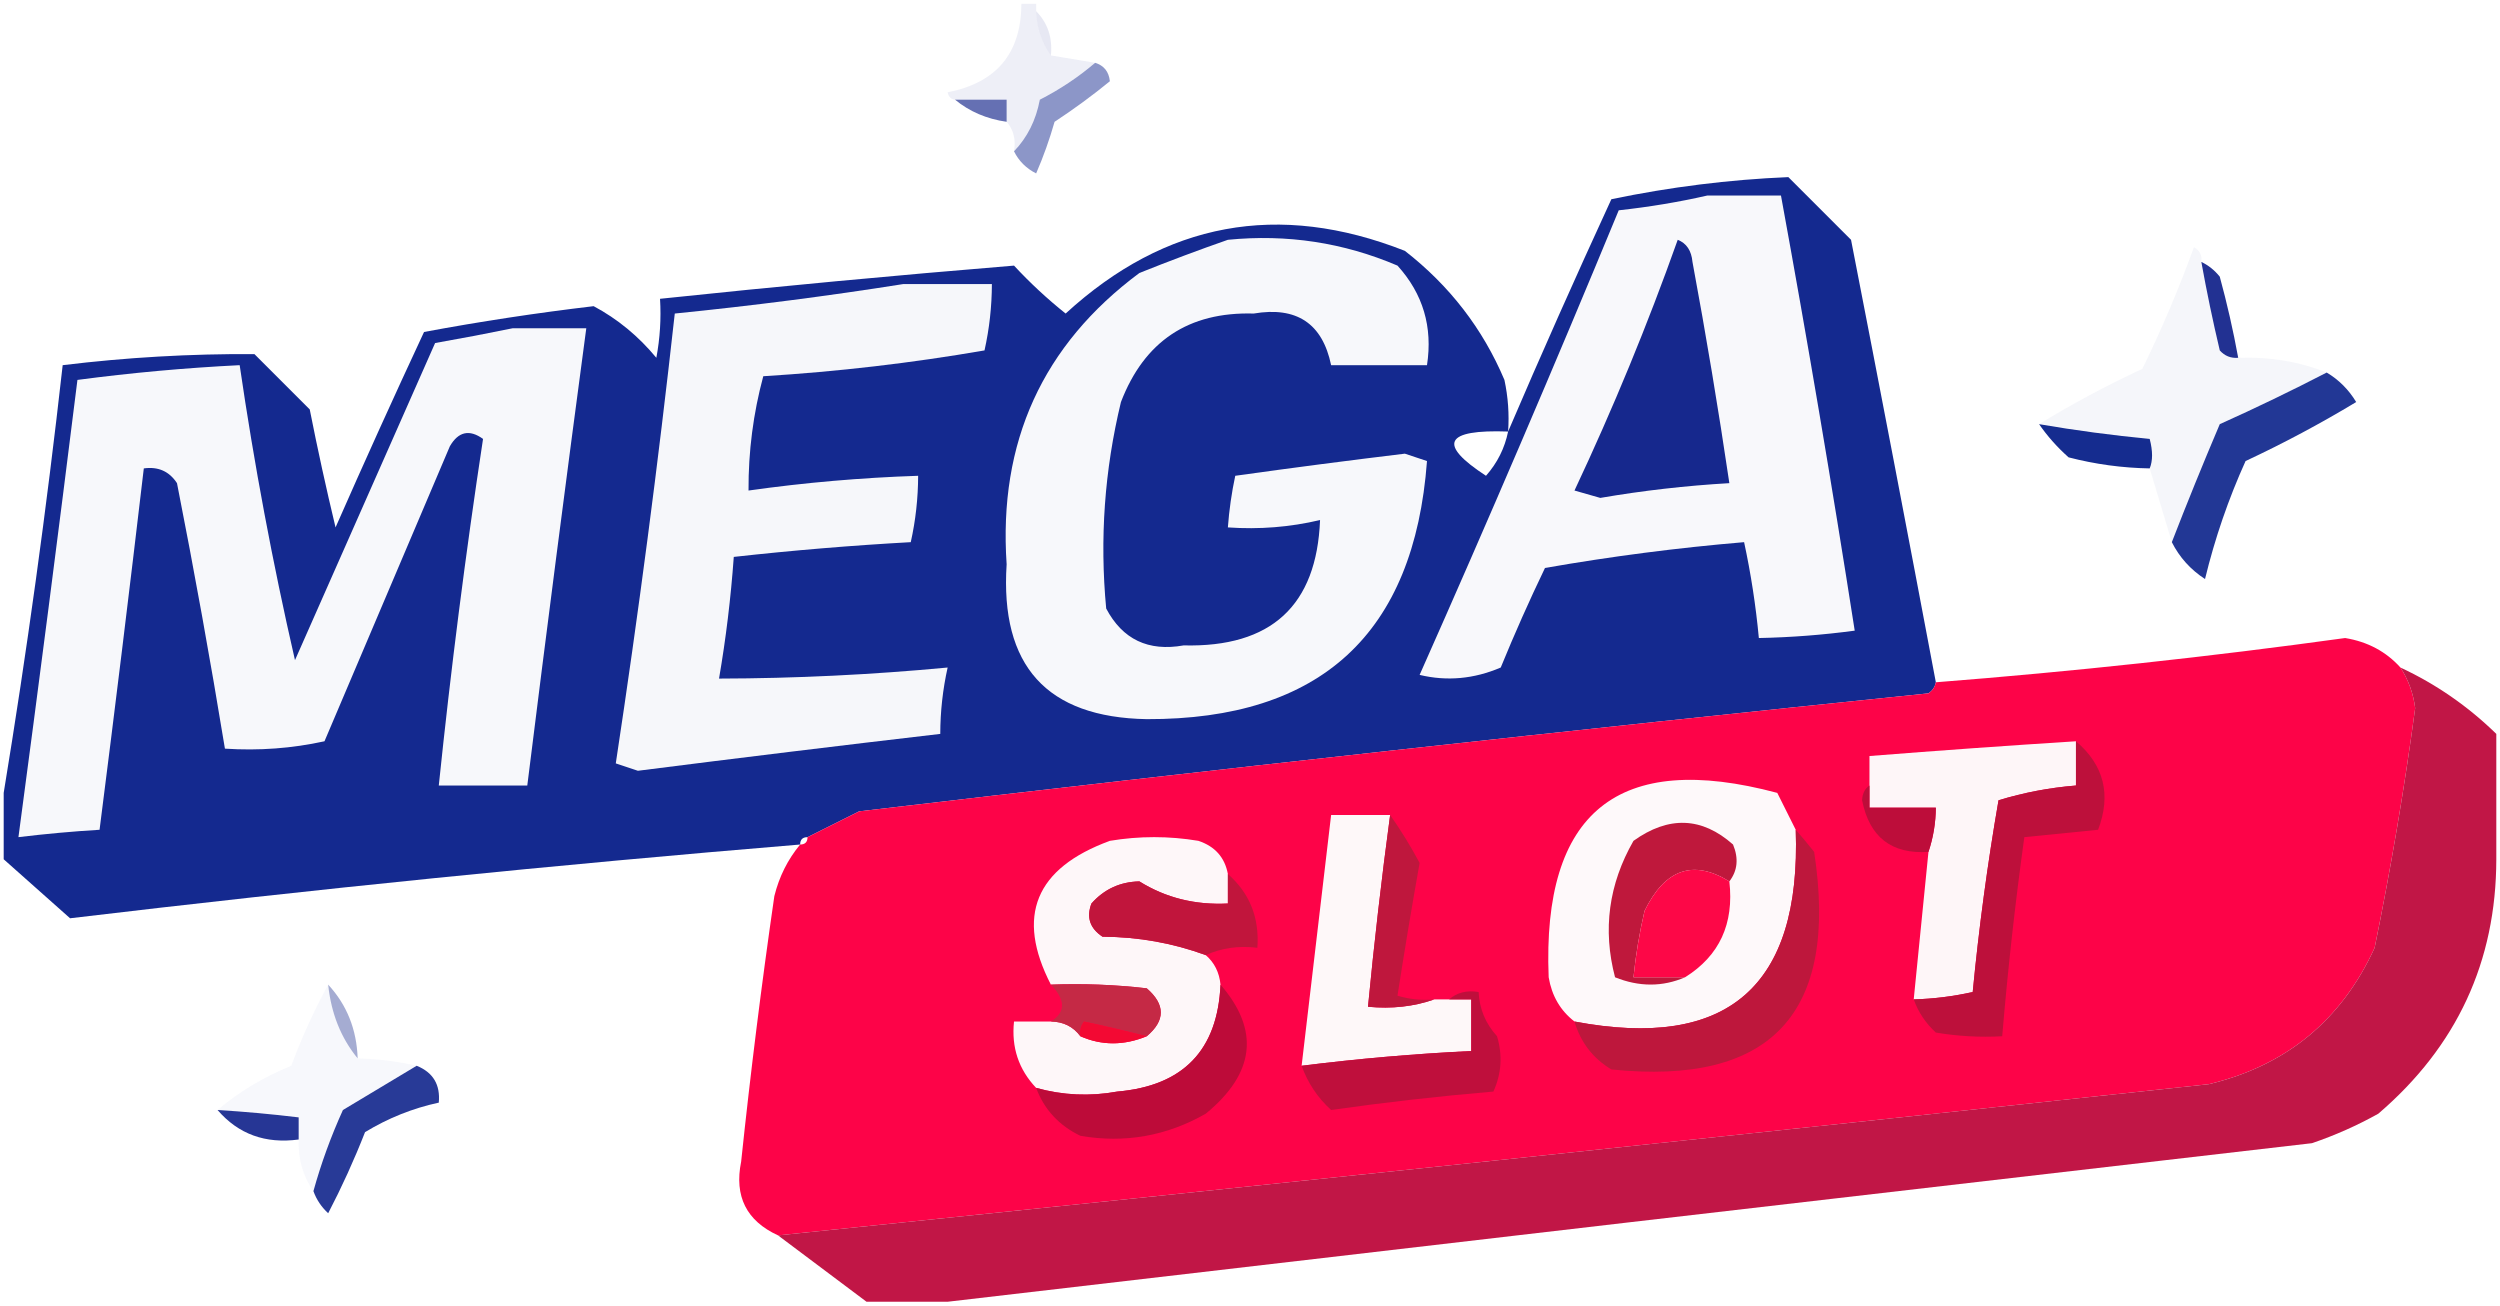 <svg xmlns="http://www.w3.org/2000/svg" fill="none" height="423" viewBox="0 0 339 177" width="810"><desc>schwesterseiten.com - Deutschlands f&#252;hrender Index f&#252;r Casino-Schwesterseite</desc><title>Megaslot.Io Casino auf https://schwesterseiten.com/megaslot-io/</title><path clip-rule="evenodd" d="M138.5 0.5C139.167 0.5 139.833 0.5 140.5 0.5C140.5 0.833 140.5 1.167 140.5 1.5C140.595 3.786 141.262 5.786 142.5 7.5C144.5 7.833 146.5 8.167 148.5 8.5C146.24 10.434 143.74 12.101 141 13.5C140.478 16.281 139.311 18.615 137.5 20.5C137.768 18.901 137.434 17.568 136.5 16.5C136.5 15.5 136.5 14.5 136.5 13.5C134.167 13.5 131.833 13.5 129.5 13.5C128.957 13.44 128.624 13.107 128.5 12.5C135.135 11.202 138.468 7.202 138.5 0.5Z" fill="#EBECF5" fill-rule="evenodd" opacity="0.843"/><path clip-rule="evenodd" d="M140.5 1.5C142.074 3.102 142.741 5.102 142.5 7.5C141.262 5.786 140.595 3.786 140.5 1.5Z" fill="#031483" fill-rule="evenodd" opacity="0.094"/><path clip-rule="evenodd" d="M129.5 13.5C131.833 13.5 134.167 13.5 136.5 13.5C136.5 14.5 136.5 15.5 136.5 16.5C133.794 16.113 131.461 15.113 129.5 13.5Z" fill="#081B86" fill-rule="evenodd" opacity="0.624"/><path clip-rule="evenodd" d="M148.5 8.5C149.695 8.866 150.361 9.699 150.5 11C148.119 12.946 145.619 14.779 143 16.5C142.319 18.895 141.485 21.228 140.5 23.5C139.145 22.812 138.145 21.812 137.5 20.5C139.311 18.615 140.478 16.281 141 13.5C143.74 12.101 146.24 10.434 148.5 8.5Z" fill="#14288E" fill-rule="evenodd" opacity="0.486"/><path clip-rule="evenodd" d="M262.5 92.5C262.389 93.117 262.056 93.617 261.5 94C213.127 98.967 164.793 104.301 116.5 110C114.114 111.193 111.78 112.36 109.5 113.5C108.833 113.5 108.5 113.833 108.5 114.5C75.424 117.241 42.424 120.574 9.5 124.5C6.48 121.811 3.48 119.144 0.5 116.5C0.5 113.5 0.5 110.5 0.5 107.5C3.643 88.368 6.31 69.035 8.5 49.5C17.149 48.446 25.816 47.946 34.5 48C37 50.5 39.5 53 42 55.5C43.06 60.862 44.227 66.196 45.5 71.5C49.405 62.617 53.405 53.784 57.5 45C65.116 43.579 72.782 42.413 80.5 41.5C83.743 43.235 86.577 45.568 89 48.5C89.497 45.854 89.664 43.187 89.5 40.5C105.516 38.812 121.516 37.312 137.5 36C139.683 38.35 142.016 40.517 144.5 42.5C158.041 30.092 173.374 27.259 190.5 34C196.56 38.715 201.06 44.548 204 51.5C204.497 53.81 204.663 56.143 204.5 58.5C208.988 48.016 213.654 37.516 218.5 27C226.459 25.338 234.459 24.338 242.5 24C245.333 26.833 248.167 29.667 251 32.5C254.9 52.501 258.734 72.501 262.5 92.5ZM204.5 58.5C204.038 60.757 203.038 62.757 201.5 64.5C194.895 60.191 195.895 58.191 204.5 58.5Z" fill="#13288E" fill-rule="evenodd" opacity="0.991"/><path clip-rule="evenodd" d="M231.5 26.5C234.833 26.5 238.167 26.5 241.5 26.5C245.092 46.127 248.426 65.794 251.5 85.5C247.19 86.08 242.857 86.413 238.5 86.5C238.091 82.124 237.425 77.79 236.5 73.5C227.448 74.265 218.448 75.432 209.5 77C207.371 81.426 205.371 85.926 203.5 90.5C199.869 92.055 196.203 92.388 192.5 91.5C201.794 70.584 210.794 49.584 219.5 28.5C223.664 28.044 227.664 27.378 231.5 26.5Z" fill="#F8F8FB" fill-rule="evenodd"/><path clip-rule="evenodd" d="M166.5 32.5C174.515 31.708 182.181 32.875 189.5 36C192.964 39.823 194.297 44.323 193.5 49.5C189.167 49.5 184.833 49.5 180.5 49.5C179.327 43.844 175.827 41.511 170 42.5C161.171 42.248 155.171 46.248 152 54.5C149.771 63.723 149.105 73.057 150 82.5C152.213 86.689 155.713 88.356 160.5 87.5C172.375 87.785 178.542 82.118 179 70.5C174.934 71.464 170.767 71.797 166.5 71.5C166.674 69.139 167.007 66.806 167.5 64.5C175.148 63.428 182.815 62.428 190.5 61.5C191.5 61.833 192.5 62.167 193.5 62.5C191.762 85.901 179.095 97.568 155.5 97.5C141.937 97.264 135.604 90.264 136.5 76.5C135.372 59.932 141.372 46.766 154.5 37C158.571 35.37 162.571 33.87 166.5 32.5Z" fill="#F7F8FB" fill-rule="evenodd"/><path clip-rule="evenodd" d="M298.5 35.5C299.222 39.506 300.055 43.506 301 47.5C301.671 48.252 302.504 48.586 303.5 48.5C307.764 48.344 311.764 49.011 315.5 50.5C310.765 52.95 305.932 55.284 301 57.5C298.709 62.893 296.543 68.227 294.5 73.5C293.5 70.167 292.5 66.833 291.5 63.5C291.926 62.472 291.926 61.139 291.5 59.5C286.47 59.02 281.47 58.353 276.5 57.5C280.914 54.789 285.581 52.289 290.5 50C293.124 44.63 295.457 39.13 297.5 33.5C298.298 33.957 298.631 34.624 298.5 35.5Z" fill="#F5F6FA" fill-rule="evenodd" opacity="0.931"/><path clip-rule="evenodd" d="M122.5 38.5C126.5 38.5 130.5 38.5 134.5 38.5C134.492 41.545 134.159 44.545 133.5 47.5C123.614 49.21 113.614 50.377 103.5 51C102.141 56.038 101.474 61.205 101.5 66.5C109.128 65.422 116.794 64.755 124.5 64.5C124.492 67.545 124.159 70.545 123.5 73.5C115.48 73.947 107.48 74.613 99.5 75.5C99.1 81.075 98.434 86.575 97.5 92C107.843 91.976 118.176 91.476 128.5 90.5C127.841 93.455 127.508 96.455 127.5 99.5C113.838 101.092 100.171 102.759 86.5 104.5C85.5 104.167 84.5 103.833 83.5 103.5C86.575 83.231 89.242 62.898 91.5 42.5C102.006 41.446 112.339 40.113 122.5 38.5Z" fill="#F6F7FA" fill-rule="evenodd"/><path clip-rule="evenodd" d="M227.5 32.5C228.693 32.97 229.36 33.97 229.5 35.5C231.354 45.48 233.021 55.48 234.5 65.5C228.636 65.838 222.803 66.504 217 67.5C215.833 67.167 214.667 66.833 213.5 66.5C218.738 55.363 223.405 44.029 227.5 32.5Z" fill="#16288D" fill-rule="evenodd"/><path clip-rule="evenodd" d="M298.5 35.5C299.458 35.953 300.292 36.62 301 37.5C301.995 41.145 302.828 44.812 303.5 48.5C302.504 48.586 301.671 48.252 301 47.5C300.055 43.506 299.222 39.506 298.5 35.5Z" fill="#11218A" fill-rule="evenodd" opacity="0.922"/><path clip-rule="evenodd" d="M69.5 44.5C72.833 44.5 76.167 44.5 79.5 44.5C76.74 65.154 74.073 85.821 71.5 106.5C67.5 106.5 63.5 106.5 59.5 106.5C61.128 90.774 63.128 75.107 65.5 59.5C63.653 58.17 62.153 58.503 61 60.5C55.333 73.833 49.667 87.167 44 100.5C39.599 101.467 35.099 101.8 30.5 101.5C28.529 89.477 26.362 77.477 24 65.5C22.951 63.893 21.451 63.227 19.5 63.5C17.582 79.844 15.582 96.177 13.5 112.5C9.821 112.724 6.154 113.058 2.5 113.5C5.26 92.847 7.927 72.18 10.5 51.5C17.796 50.534 25.13 49.867 32.5 49.5C34.461 62.934 36.961 76.267 40 89.5C46.333 75.167 52.667 60.833 59 46.5C62.603 45.865 66.103 45.198 69.5 44.5Z" fill="#F7F8FB" fill-rule="evenodd"/><path clip-rule="evenodd" d="M315.5 50.5C317.145 51.479 318.479 52.812 319.5 54.5C314.659 57.421 309.659 60.088 304.5 62.5C302.173 67.648 300.339 72.981 299 78.5C297.034 77.22 295.534 75.553 294.5 73.5C296.543 68.227 298.709 62.893 301 57.5C305.932 55.284 310.765 52.95 315.5 50.5Z" fill="#11278D" fill-rule="evenodd" opacity="0.924"/><path clip-rule="evenodd" d="M276.5 57.5C281.47 58.353 286.47 59.02 291.5 59.5C291.926 61.139 291.926 62.472 291.5 63.5C287.78 63.436 284.114 62.936 280.5 62C278.959 60.629 277.625 59.129 276.5 57.5Z" fill="#0A228A" fill-rule="evenodd" opacity="0.951"/><path clip-rule="evenodd" d="M325.5 90.5C326.575 92.157 327.242 93.991 327.5 96C326.037 106.91 324.204 117.743 322 128.5C317.513 138.319 310.013 144.486 299.5 147C234.838 154 170.171 160.833 105.5 167.5C101.214 165.531 99.547 162.198 100.5 157.5C101.766 145.472 103.266 133.472 105 121.5C105.653 118.861 106.82 116.527 108.5 114.5C109.167 114.5 109.5 114.167 109.5 113.5C111.78 112.36 114.114 111.193 116.5 110C164.793 104.301 213.127 98.967 261.5 94C262.056 93.617 262.389 93.117 262.5 92.5C281.063 91.049 299.563 89.049 318 86.5C321.048 87.001 323.548 88.334 325.5 90.5Z" fill="#FD0348" fill-rule="evenodd" opacity="0.993"/><path clip-rule="evenodd" d="M325.5 90.5C330.327 92.75 334.66 95.75 338.5 99.5C338.5 105.167 338.5 110.833 338.5 116.5C338.481 130.377 333.147 141.877 322.5 151C319.618 152.608 316.618 153.941 313.5 155C251.685 162.145 190.018 169.312 128.5 176.5C124.833 176.5 121.167 176.5 117.5 176.5C113.5 173.5 109.5 170.5 105.5 167.5C170.171 160.833 234.838 154 299.5 147C310.013 144.486 317.513 138.319 322 128.5C324.204 117.743 326.037 106.91 327.5 96C327.242 93.991 326.575 92.157 325.5 90.5Z" fill="#BD083B" fill-rule="evenodd" opacity="0.94"/><path clip-rule="evenodd" d="M281.5 100.5C281.5 102.5 281.5 104.5 281.5 106.5C277.9 106.794 274.4 107.46 271 108.5C269.505 117.131 268.338 125.797 267.5 134.5C264.873 135.092 262.206 135.425 259.5 135.5C260.167 128.833 260.833 122.167 261.5 115.5C262.15 113.565 262.483 111.565 262.5 109.5C259.5 109.5 256.5 109.5 253.5 109.5C253.5 108.5 253.5 107.5 253.5 106.5C253.5 105.167 253.5 103.833 253.5 102.5C262.828 101.76 272.161 101.093 281.5 100.5Z" fill="#FEF6F8" fill-rule="evenodd"/><path clip-rule="evenodd" d="M243.5 112.5C244.244 133.764 234.244 142.431 213.5 138.5C211.59 137.025 210.424 135.025 210 132.5C209.093 110.065 219.427 101.732 241 107.5C241.847 109.193 242.68 110.86 243.5 112.5Z" fill="#FEF9FA" fill-rule="evenodd"/><path clip-rule="evenodd" d="M188.5 110.5C187.336 119.146 186.336 127.813 185.5 136.5C188.713 136.81 191.713 136.477 194.5 135.5C195.167 135.5 195.833 135.5 196.5 135.5C197.5 135.5 198.5 135.5 199.5 135.5C199.5 137.833 199.5 140.167 199.5 142.5C191.805 142.874 184.139 143.54 176.5 144.5C177.833 133.166 179.167 121.833 180.5 110.5C183.167 110.5 185.833 110.5 188.5 110.5Z" fill="#FEF8F9" fill-rule="evenodd"/><path clip-rule="evenodd" d="M253.5 106.5C253.5 107.5 253.5 108.5 253.5 109.5C256.5 109.5 259.5 109.5 262.5 109.5C262.483 111.565 262.15 113.565 261.5 115.5C256.492 115.832 253.492 113.498 252.5 108.5C252.543 107.584 252.876 106.917 253.5 106.5Z" fill="#BD0D3A" fill-rule="evenodd"/><path clip-rule="evenodd" d="M166.5 118.5C166.5 119.833 166.5 121.167 166.5 122.5C162.06 122.724 158.06 121.724 154.5 119.5C151.889 119.556 149.722 120.556 148 122.5C147.289 124.367 147.789 125.867 149.5 127C154.383 127.029 159.05 127.862 163.5 129.5C164.674 130.514 165.34 131.847 165.5 133.5C165.111 142.39 160.444 147.223 151.5 148C147.779 148.678 144.112 148.511 140.5 147.5C138.129 145.003 137.129 142.003 137.5 138.5C139.167 138.5 140.833 138.5 142.5 138.5C144.199 138.527 145.533 139.194 146.5 140.5C149.396 141.775 152.396 141.775 155.5 140.5C158.037 138.368 158.037 136.201 155.5 134C151.179 133.501 146.846 133.334 142.5 133.5C137.714 124.212 140.38 117.712 150.5 114C154.5 113.333 158.5 113.333 162.5 114C164.751 114.748 166.084 116.248 166.5 118.5Z" fill="#FEF7F9" fill-rule="evenodd"/><path clip-rule="evenodd" d="M234.5 119.502C229.603 116.491 225.77 117.824 223 123.502C222.304 126.48 221.804 129.48 221.5 132.502C223.833 132.502 226.167 132.502 228.5 132.502C225.435 133.82 222.269 133.82 219 132.502C217.303 126.045 218.136 119.878 221.5 114.002C226.274 110.586 230.774 110.752 235 114.502C235.78 116.389 235.613 118.056 234.5 119.502Z" fill="#BF183C" fill-rule="evenodd"/><path clip-rule="evenodd" d="M234.5 119.499C235.156 125.251 233.156 129.585 228.5 132.499C226.167 132.499 223.833 132.499 221.5 132.499C221.804 129.477 222.304 126.477 223 123.499C225.77 117.821 229.603 116.488 234.5 119.499Z" fill="#FD0747" fill-rule="evenodd"/><path clip-rule="evenodd" d="M166.5 118.5C169.46 121.1 170.794 124.433 170.5 128.5C167.941 128.198 165.607 128.532 163.5 129.5C159.05 127.862 154.383 127.029 149.5 127C147.789 125.867 147.289 124.367 148 122.5C149.722 120.556 151.889 119.556 154.5 119.5C158.06 121.724 162.06 122.724 166.5 122.5C166.5 121.167 166.5 119.833 166.5 118.5Z" fill="#C1153C" fill-rule="evenodd"/><path clip-rule="evenodd" d="M243.5 112.5C244.315 113.429 245.148 114.429 246 115.5C249.351 137.4 240.184 147.233 218.5 145C215.991 143.482 214.324 141.315 213.5 138.5C234.244 142.431 244.244 133.764 243.5 112.5Z" fill="#BE173C" fill-rule="evenodd"/><path clip-rule="evenodd" d="M188.5 110.5C189.94 112.535 191.273 114.702 192.5 117C191.425 123.029 190.425 129.029 189.5 135C191.134 135.494 192.801 135.66 194.5 135.5C191.713 136.477 188.713 136.81 185.5 136.5C186.336 127.813 187.336 119.146 188.5 110.5Z" fill="#BF173D" fill-rule="evenodd"/><path clip-rule="evenodd" d="M281.5 100.5C285.31 103.739 286.31 107.739 284.5 112.5C281.167 112.833 277.833 113.167 274.5 113.5C273.254 122.47 272.254 131.47 271.5 140.5C268.482 140.665 265.482 140.498 262.5 140C261.117 138.729 260.117 137.229 259.5 135.5C262.206 135.425 264.873 135.092 267.5 134.5C268.338 125.797 269.505 117.131 271 108.5C274.4 107.46 277.9 106.794 281.5 106.5C281.5 104.5 281.5 102.5 281.5 100.5Z" fill="#BD103B" fill-rule="evenodd"/><path clip-rule="evenodd" d="M44.5 133.5C44.901 137.405 46.234 140.738 48.5 143.5C51.206 143.575 53.873 143.908 56.5 144.5C53.23 146.474 49.897 148.474 46.5 150.5C44.875 154.08 43.541 157.746 42.5 161.5C41.076 159.485 40.41 157.152 40.5 154.5C40.5 153.5 40.5 152.5 40.5 151.5C36.846 151.058 33.179 150.724 29.5 150.5C32.365 148.053 35.698 146.053 39.5 144.5C40.939 140.629 42.606 136.962 44.5 133.5Z" fill="#F6F7FB" fill-rule="evenodd" opacity="0.886"/><path clip-rule="evenodd" d="M142.5 133.5C146.846 133.334 151.179 133.501 155.5 134C158.037 136.201 158.037 138.368 155.5 140.5C152.772 139.795 149.939 139.128 147 138.5C146.536 139.094 146.369 139.761 146.5 140.5C145.533 139.194 144.199 138.527 142.5 138.5C144.511 137.258 144.511 135.591 142.5 133.5Z" fill="#C52945" fill-rule="evenodd"/><path clip-rule="evenodd" d="M165.5 133.5C170.852 139.681 170.185 145.514 163.5 151C158.182 154.035 152.515 155.035 146.5 154C143.591 152.594 141.591 150.428 140.5 147.5C144.112 148.511 147.779 148.678 151.5 148C160.444 147.223 165.111 142.39 165.5 133.5Z" fill="#BD0B39" fill-rule="evenodd"/><path clip-rule="evenodd" d="M155.5 140.5C152.396 141.775 149.396 141.775 146.5 140.5C146.369 139.761 146.536 139.094 147 138.5C149.939 139.128 152.772 139.795 155.5 140.5Z" fill="#F30933" fill-rule="evenodd"/><path clip-rule="evenodd" d="M44.5 133.5C47.032 136.236 48.365 139.57 48.5 143.5C46.234 140.738 44.901 137.405 44.5 133.5Z" fill="#081984" fill-rule="evenodd" opacity="0.361"/><path clip-rule="evenodd" d="M196.5 135.5C197.568 134.566 198.901 134.232 200.5 134.5C200.608 136.783 201.441 138.783 203 140.5C203.769 143.099 203.602 145.599 202.5 148C195.12 148.625 187.786 149.458 180.5 150.5C178.663 148.824 177.33 146.824 176.5 144.5C184.139 143.54 191.805 142.874 199.5 142.5C199.5 140.167 199.5 137.833 199.5 135.5C198.5 135.5 197.5 135.5 196.5 135.5Z" fill="#BF0F3C" fill-rule="evenodd"/><path clip-rule="evenodd" d="M29.5 150.5C33.179 150.724 36.846 151.058 40.5 151.5C40.5 152.5 40.5 153.5 40.5 154.5C35.989 155.111 32.322 153.778 29.5 150.5Z" fill="#13258C" fill-rule="evenodd" opacity="0.915"/><path clip-rule="evenodd" d="M56.5 144.5C58.727 145.401 59.727 147.067 59.5 149.5C55.973 150.26 52.64 151.594 49.5 153.5C48.022 157.275 46.355 160.942 44.5 164.5C43.575 163.643 42.908 162.643 42.5 161.5C43.541 157.746 44.875 154.08 46.5 150.5C49.897 148.474 53.23 146.474 56.5 144.5Z" fill="#13278D" fill-rule="evenodd" opacity="0.907"/></svg>